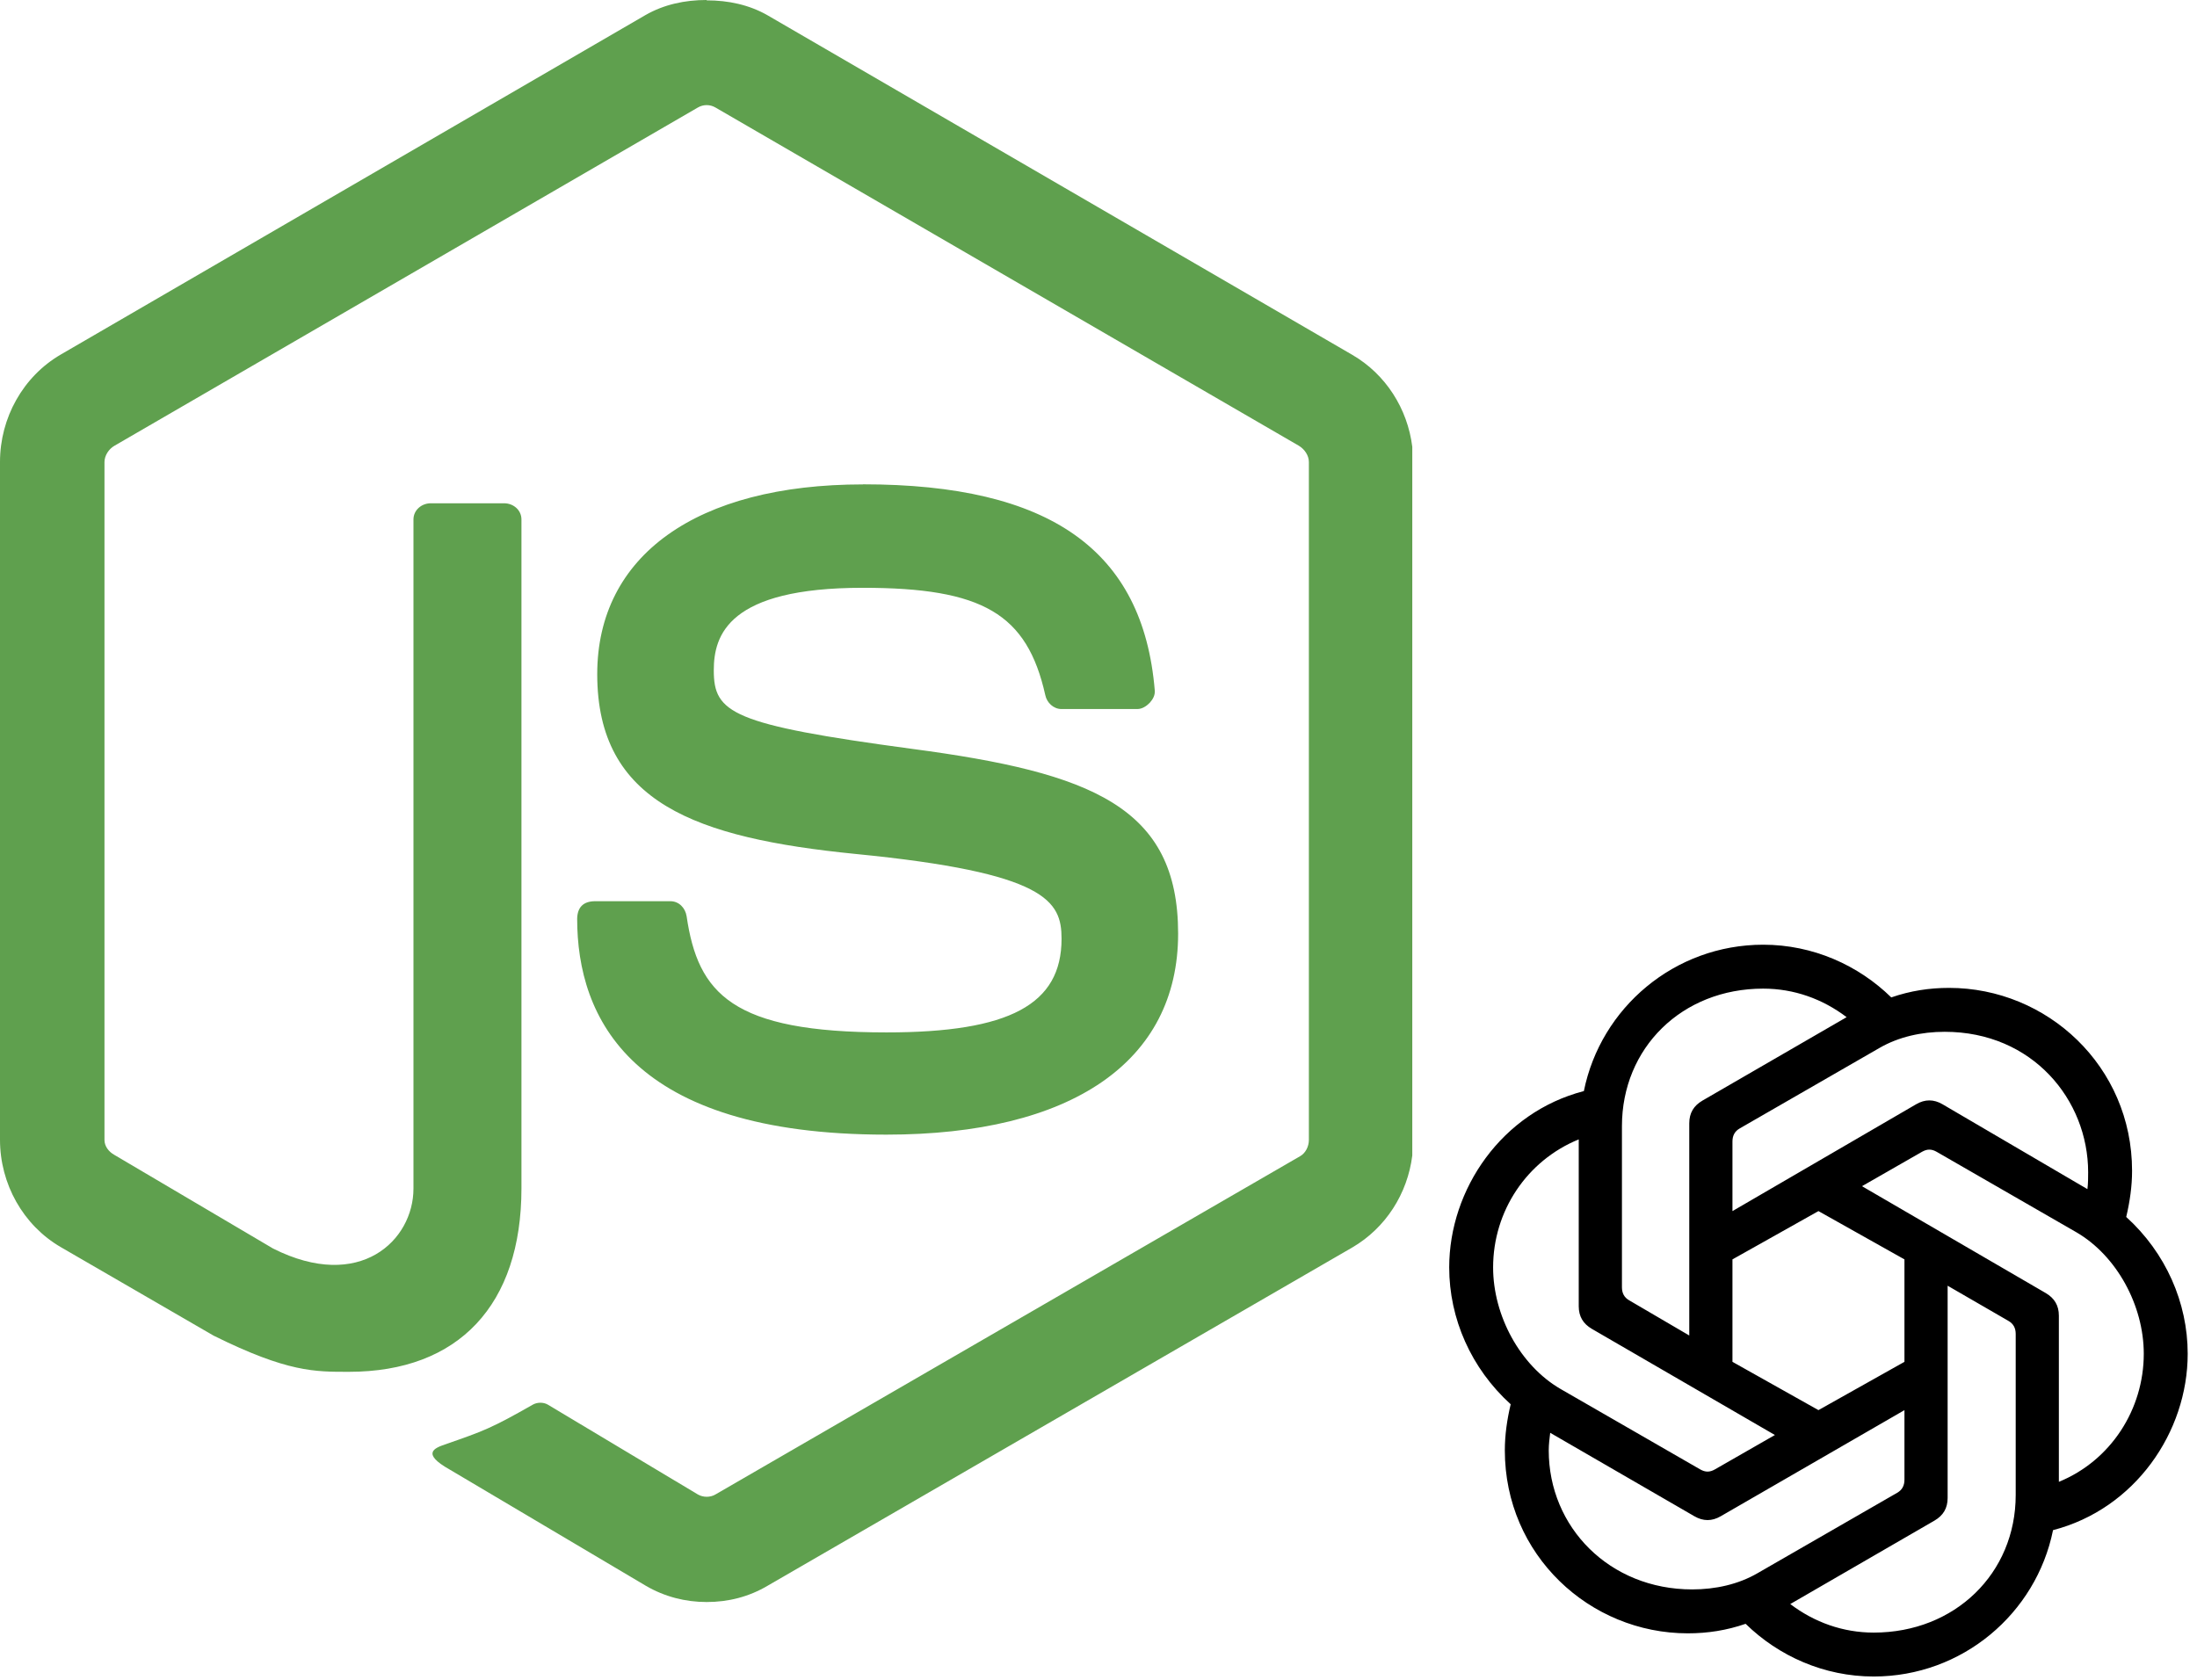 <svg width="119" height="91" viewBox="0 0 119 91" fill="none" xmlns="http://www.w3.org/2000/svg">
<path d="M38.267 0C37.102 0 35.973 0.24 34.971 0.811L3.294 19.205C1.247 20.395 0 22.638 0 25.024V61.746C0 64.132 1.247 66.371 3.294 67.562L11.569 72.356C15.584 74.348 17.069 74.316 18.897 74.316C24.85 74.316 28.244 70.685 28.244 64.376V28.141C28.244 27.628 27.805 27.264 27.303 27.264H23.335C22.829 27.264 22.395 27.638 22.395 28.141V64.391C22.395 67.189 19.496 70.002 14.796 67.64L6.196 62.565C5.892 62.398 5.659 62.097 5.659 61.755V25.031C5.659 24.683 5.889 24.326 6.196 24.15L37.805 5.821C38.1 5.652 38.454 5.652 38.747 5.821L70.356 24.15C70.658 24.333 70.895 24.67 70.895 25.031V61.755C70.895 62.104 70.718 62.465 70.425 62.632L38.747 80.963C38.468 81.126 38.093 81.126 37.805 80.963L29.67 76.092C29.426 75.951 29.096 75.963 28.864 76.092C26.615 77.375 26.196 77.523 24.089 78.255C23.57 78.439 22.779 78.723 24.358 79.611L34.982 85.907C35.993 86.498 37.119 86.787 38.277 86.787C39.452 86.787 40.562 86.504 41.574 85.907L73.248 67.579C75.058 66.521 76.24 64.662 76.496 62.599V24.205C76.24 22.139 75.058 20.276 73.248 19.224L41.574 0.828C40.581 0.259 39.445 0.019 38.277 0.019L38.267 0ZM46.742 26.242C37.722 26.242 32.349 30.101 32.349 36.521C32.349 43.476 37.677 45.397 46.339 46.261C56.693 47.279 57.499 48.808 57.499 50.857C57.499 54.415 54.682 55.929 48.018 55.929C39.646 55.929 37.805 53.827 37.19 49.633C37.119 49.183 36.773 48.822 36.317 48.822H32.204C31.593 48.834 31.277 49.151 31.262 49.767C31.262 55.128 34.164 61.467 48.008 61.467C58.032 61.467 63.813 57.521 63.813 50.578C63.813 43.716 59.142 41.862 49.42 40.571C39.607 39.253 38.662 38.623 38.662 36.31C38.662 34.397 39.455 31.843 46.731 31.843C53.233 31.843 55.632 33.251 56.618 37.657C56.703 38.071 57.068 38.411 57.492 38.411H61.605C61.857 38.411 62.1 38.255 62.277 38.071C62.451 37.877 62.572 37.657 62.547 37.395C61.913 29.809 56.877 26.237 46.742 26.237V26.242Z" fill="#5FA04E"/>
<path d="M93.838 65.609V61.842C93.838 61.525 93.957 61.287 94.234 61.129L101.806 56.768C102.837 56.173 104.066 55.896 105.334 55.896C110.091 55.896 113.104 59.583 113.104 63.508C113.104 63.785 113.104 64.102 113.065 64.419L105.215 59.821C104.74 59.543 104.264 59.543 103.788 59.821L93.838 65.609ZM111.518 80.276V71.277C111.518 70.722 111.28 70.326 110.805 70.048L100.854 64.26L104.105 62.397C104.383 62.239 104.621 62.239 104.898 62.397L112.47 66.758C114.651 68.027 116.117 70.722 116.117 73.338C116.117 76.351 114.333 79.126 111.518 80.276V80.276ZM91.499 72.348L88.248 70.445C87.971 70.287 87.852 70.049 87.852 69.732V61.01C87.852 56.769 91.102 53.557 95.503 53.557C97.168 53.557 98.714 54.112 100.022 55.103L92.213 59.623C91.737 59.9 91.499 60.297 91.499 60.852V72.348L91.499 72.348ZM98.496 76.391L93.838 73.775V68.225L98.496 65.609L103.154 68.225V73.775L98.496 76.391ZM101.489 88.443C99.824 88.443 98.278 87.888 96.969 86.897L104.779 82.377C105.255 82.1 105.493 81.704 105.493 81.148V69.652L108.783 71.555C109.06 71.713 109.18 71.951 109.18 72.268V80.99C109.18 85.231 105.889 88.443 101.489 88.443V88.443ZM92.093 79.603L84.521 75.242C82.341 73.973 80.874 71.278 80.874 68.661C80.874 65.609 82.698 62.873 85.512 61.724V70.762C85.512 71.317 85.75 71.714 86.226 71.991L96.137 77.739L92.886 79.603C92.609 79.761 92.371 79.761 92.093 79.603ZM91.657 86.104C87.178 86.104 83.887 82.734 83.887 78.572C83.887 78.255 83.927 77.938 83.966 77.62L91.776 82.14C92.252 82.417 92.728 82.417 93.203 82.14L103.154 76.392V80.158C103.154 80.475 103.035 80.713 102.757 80.871L95.185 85.232C94.154 85.827 92.925 86.104 91.657 86.104H91.657ZM101.489 90.822C106.286 90.822 110.289 87.412 111.202 82.893C115.642 81.743 118.496 77.581 118.496 73.339C118.496 70.564 117.307 67.868 115.166 65.926C115.364 65.093 115.483 64.26 115.483 63.428C115.483 57.76 110.884 53.517 105.572 53.517C104.502 53.517 103.471 53.676 102.44 54.033C100.656 52.288 98.198 51.178 95.503 51.178C90.706 51.178 86.702 54.588 85.79 59.107C81.35 60.257 78.496 64.419 78.496 68.661C78.496 71.436 79.685 74.132 81.826 76.074C81.628 76.907 81.509 77.739 81.509 78.572C81.509 84.24 86.107 88.483 91.419 88.483C92.49 88.483 93.52 88.324 94.551 87.967C96.335 89.711 98.793 90.822 101.489 90.822Z" fill="black"/>
</svg>
